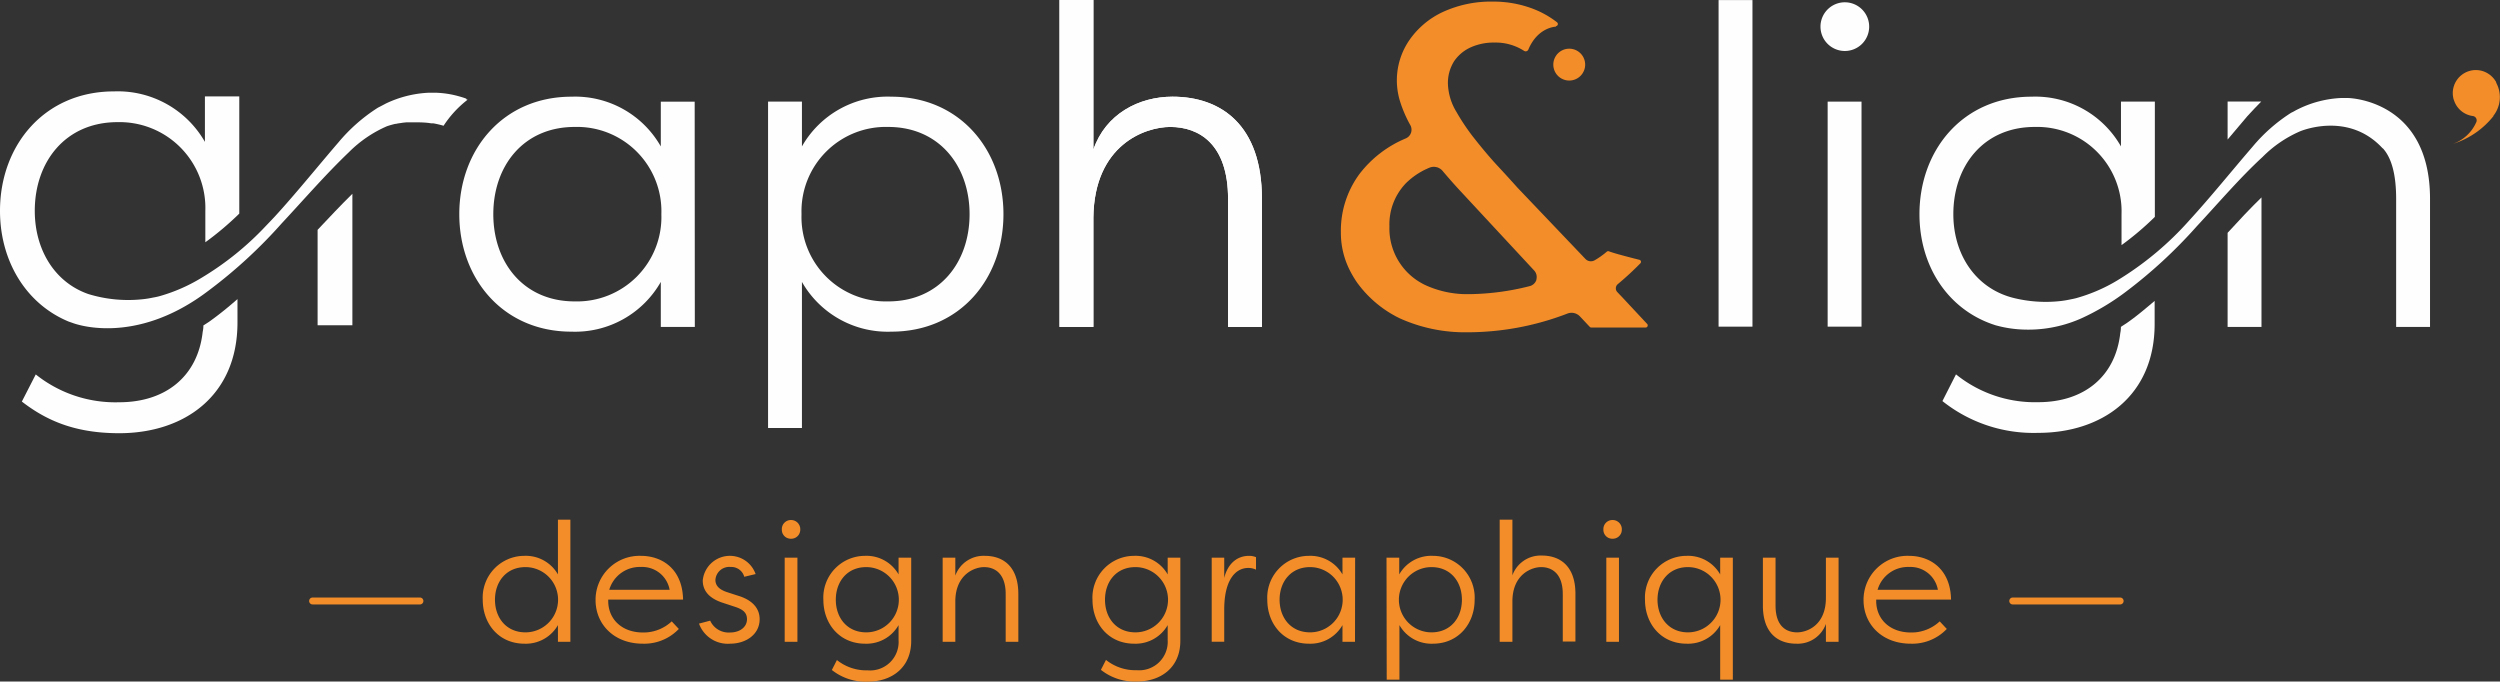 <svg id="Calque_1" data-name="Calque 1" xmlns="http://www.w3.org/2000/svg" viewBox="0 0 359.41 97.98"><rect x="0" y="0" width="359.41" height="97.98" fill="#333333" stroke="none"/><defs><style>.cls-1{fill:#fffefe;}.cls-2{fill:#f28d29;}.cls-3{fill:none;stroke:#f28d29;stroke-linecap:round;stroke-miterlimit:10;}</style></defs><path class="cls-1" d="M99.89,47H95V40.53a14.18,14.18,0,0,1-12.86,7.15c-9.81,0-16.11-7.6-16.11-16.89S72.35,13.9,82.16,13.9A14.16,14.16,0,0,1,95,21.05V14.62h4.87ZM82.61,43.33A12.13,12.13,0,0,0,95.08,30.79,12.13,12.13,0,0,0,82.61,18.25c-7.34,0-11.69,5.59-11.69,12.54s4.35,12.54,11.69,12.54"/><path class="cls-1" d="M110.42,14.61h4.87v6.44a14.16,14.16,0,0,1,12.86-7.15c9.81,0,16.11,7.6,16.11,16.89S138,47.68,128.15,47.68a14.18,14.18,0,0,1-12.86-7.15v21h-4.87Zm17.28,3.64a12.13,12.13,0,0,0-12.47,12.54A12.13,12.13,0,0,0,127.7,43.33c7.34,0,11.69-5.59,11.69-12.54S135,18.25,127.7,18.25"/><path class="cls-1" d="M176.55,28.58c0-7.86-4.16-10.33-8.31-10.33-3.58,0-10.92,2.54-11.05,13V47h-4.87V0h4.87V21.5c1.76-5.13,6.56-7.6,11.37-7.6,7,0,12.86,4.09,12.86,14.68V47h-4.87Z"/><path class="cls-1" d="M176.55,28.58c0-7.86-4.16-10.33-8.31-10.33-3.58,0-10.92,2.54-11.05,13V47h-4.87V0h4.87V21.5c1.76-5.13,6.56-7.6,11.37-7.6,7,0,12.86,4.09,12.86,14.68V47h-4.87Z"/><rect class="cls-1" x="262.75" y="14.61" width="4.87" height="32.35"/><path class="cls-1" d="M325.12,14.6h-4.87v5.46c.94-1.12,1.88-2.24,2.84-3.36.68-.75,1.35-1.44,2-2.11"/><path class="cls-1" d="M304.91,47v0a4.1,4.1,0,0,1-.09.88c-.7,6.33-5.29,9.94-11.8,9.94a18.07,18.07,0,0,1-11.82-4l-1.95,3.84A21,21,0,0,0,293,62.23c9.23,0,16.76-5.33,16.76-15.66V43.26c-1.19,1-2.42,2.06-3.75,3-.36.27-.75.49-1.12.75"/><path class="cls-1" d="M325.12,33.16V31.64c0,.62,0,1.15,0,1.52"/><path class="cls-1" d="M320.25,33.47V47h4.87V33.16c0-.37,0-.9,0-1.52V28.38c-1.67,1.63-3.29,3.36-4.87,5.09"/><rect class="cls-1" x="247.07" y="0.01" width="4.87" height="46.95"/><path class="cls-2" d="M82,92.27H80.21v-2.4a5.31,5.31,0,0,1-4.81,2.67c-3.67,0-6-2.84-6-6.32a6,6,0,0,1,6-6.31,5.31,5.31,0,0,1,4.81,2.67V74.71H82Zm-6.46-1.36a4.69,4.69,0,0,0,0-9.38c-2.75,0-4.38,2.09-4.38,4.69s1.63,4.69,4.38,4.69"/><path class="cls-2" d="M97.59,90.42a6.86,6.86,0,0,1-5.17,2.12c-4.18,0-6.8-2.82-6.8-6.27a6.32,6.32,0,0,1,6.51-6.36c3.11,0,6,1.94,6.07,6.29H87.44v.19c0,2.6,1.94,4.54,5,4.54a5.93,5.93,0,0,0,4.13-1.6Zm-10-5.63h8.68a4,4,0,0,0-4.13-3.28,4.57,4.57,0,0,0-4.55,3.28"/><path class="cls-2" d="M107,82.92a1.93,1.93,0,0,0-1.94-1.41,2,2,0,0,0-2.21,1.87c0,1,.85,1.48,1.68,1.75l1.79.58c2.14.71,2.89,2,2.89,3.31,0,2.21-2,3.52-4.25,3.52a4.4,4.4,0,0,1-4.47-2.89l1.61-.42a2.91,2.91,0,0,0,2.86,1.7c1.36,0,2.43-.75,2.43-1.91,0-1-.68-1.44-1.72-1.78l-1.7-.56c-1.73-.55-2.94-1.53-2.94-3.23a3.92,3.92,0,0,1,7.6-.92Z"/><path class="cls-2" d="M113.71,74.76a1.32,1.32,0,0,1,1.34,1.36,1.3,1.3,0,0,1-1.34,1.33,1.28,1.28,0,0,1-1.31-1.33,1.3,1.3,0,0,1,1.31-1.36m.93,17.51h-1.83V80.17h1.83Z"/><path class="cls-2" d="M131,92.13C131,96,128.19,98,124.74,98a7.8,7.8,0,0,1-5.15-1.68l.73-1.43a6.75,6.75,0,0,0,4.42,1.48A4.09,4.09,0,0,0,129.18,92V89.87a5.29,5.29,0,0,1-4.81,2.67c-3.66,0-6-2.84-6-6.32a6,6,0,0,1,6-6.31,5.29,5.29,0,0,1,4.81,2.67V80.17H131Zm-6.47-1.22a4.69,4.69,0,0,0,0-9.38c-2.74,0-4.37,2.09-4.37,4.69s1.63,4.69,4.37,4.69"/><path class="cls-2" d="M144.58,85.4c0-2.94-1.55-3.87-3.11-3.87-1.33,0-4.08,1-4.13,4.86v5.88h-1.82V80.17h1.82v2.58a4.32,4.32,0,0,1,4.25-2.84c2.63,0,4.81,1.53,4.81,5.49v6.87h-1.82Z"/><path class="cls-2" d="M169.69,92.13c0,3.86-2.82,5.85-6.27,5.85a7.82,7.82,0,0,1-5.15-1.68l.73-1.43a6.75,6.75,0,0,0,4.42,1.48A4.1,4.1,0,0,0,167.87,92V89.87a5.31,5.31,0,0,1-4.81,2.67c-3.67,0-6-2.84-6-6.32a6,6,0,0,1,6-6.31,5.31,5.31,0,0,1,4.81,2.67V80.17h1.82Zm-6.46-1.22a4.69,4.69,0,0,0,0-9.38c-2.75,0-4.37,2.09-4.37,4.69s1.62,4.69,4.37,4.69"/><path class="cls-2" d="M176,83.09c.47-1.94,1.75-3.18,3.57-3.18a2.62,2.62,0,0,1,1,.19v1.8a2.52,2.52,0,0,0-1.12-.25c-1.62,0-3.45,1.41-3.45,6v4.61H174.2V80.17H176Z"/><path class="cls-2" d="M194.8,92.27H193v-2.4a5.31,5.31,0,0,1-4.81,2.67c-3.67,0-6-2.84-6-6.32a6,6,0,0,1,6-6.31A5.31,5.31,0,0,1,193,82.58V80.17h1.82Zm-6.46-1.36a4.69,4.69,0,0,0,0-9.38c-2.75,0-4.38,2.09-4.38,4.69s1.63,4.69,4.38,4.69"/><path class="cls-2" d="M199.33,80.17h1.83v2.41A5.29,5.29,0,0,1,206,79.91a6,6,0,0,1,6,6.31c0,3.48-2.36,6.32-6,6.32a5.29,5.29,0,0,1-4.81-2.67v7.84h-1.83Zm6.47,1.36a4.69,4.69,0,0,0,0,9.38c2.74,0,4.37-2.09,4.37-4.69s-1.63-4.69-4.37-4.69"/><path class="cls-2" d="M224.67,85.4c0-2.94-1.56-3.87-3.11-3.87-1.34,0-4.09,1-4.13,4.86v5.88H215.6V74.71h1.83v8a4.31,4.31,0,0,1,4.25-2.84c2.62,0,4.81,1.53,4.81,5.49v6.87h-1.82Z"/><path class="cls-2" d="M231.83,74.76a1.32,1.32,0,0,1,1.33,1.36,1.3,1.3,0,0,1-1.33,1.33,1.28,1.28,0,0,1-1.32-1.33,1.3,1.3,0,0,1,1.32-1.36m.92,17.51h-1.82V80.17h1.82Z"/><path class="cls-2" d="M249.12,97.71H247.3V89.87a5.31,5.31,0,0,1-4.81,2.67c-3.67,0-6-2.84-6-6.32a6,6,0,0,1,6-6.31,5.31,5.31,0,0,1,4.81,2.67V80.17h1.82Zm-6.46-6.8a4.69,4.69,0,0,0,0-9.38c-2.75,0-4.37,2.14-4.37,4.69s1.62,4.69,4.37,4.69"/><path class="cls-2" d="M255.26,87.05c0,3,1.55,3.86,3.11,3.86,1.33,0,4.08-.92,4.13-4.86V80.17h1.82v12.1H262.5V89.7a4.3,4.3,0,0,1-4.25,2.84c-2.63,0-4.81-1.51-4.81-5.49V80.17h1.82Z"/><path class="cls-2" d="M279.88,90.42a6.85,6.85,0,0,1-5.17,2.12c-4.18,0-6.8-2.82-6.8-6.27a6.32,6.32,0,0,1,6.51-6.36c3.11,0,6,1.94,6.07,6.29H269.73v.19c0,2.6,1.94,4.54,5,4.54a5.93,5.93,0,0,0,4.13-1.6Zm-9.95-5.63h8.67a4,4,0,0,0-4.13-3.28,4.55,4.55,0,0,0-4.54,3.28"/><path class="cls-1" d="M342.55,21.3c1.35,1.47,1.93,4,1.93,7.28V47h4.87V28.58c0-14.33-11.8-14.49-11.8-14.49h-1a15.58,15.58,0,0,0-6,1.52c-.25.12-.49.24-.73.38s-.33.16-.48.25a24,24,0,0,0-5.5,4.85c-3.07,3.56-5.93,7.13-9.05,10.54a45.19,45.19,0,0,1-10.44,8.71,23.81,23.81,0,0,1-5.79,2.5c-.31.09-.63.15-.94.21a13.88,13.88,0,0,1-1.39.23,19.22,19.22,0,0,1-6.92-.49c-5.35-1.42-8.49-6.27-8.49-12,0-6.95,4.35-12.54,11.69-12.54A12.14,12.14,0,0,1,305,30.79v4.45a41.87,41.87,0,0,0,4.79-4.06V14.61h-4.87v6.44a14.16,14.16,0,0,0-12.86-7.15c-9.81,0-16.11,7.6-16.11,16.89,0,7.32,3.93,13.49,10.4,15.79l.5.17a16.89,16.89,0,0,0,3.65.61,18.75,18.75,0,0,0,8.51-1.5l.25-.11a34,34,0,0,0,6.21-3.69,69.72,69.72,0,0,0,10.33-9.51c3.15-3.38,6.17-6.94,9.49-10a17.26,17.26,0,0,1,5.35-3.66s6.92-3,11.92,2.46"/><path class="cls-2" d="M358.55,16.53a5,5,0,0,0,.31-.49l0,0h0a4.33,4.33,0,0,0,0-4.15l0-.08,0,0h0a3.37,3.37,0,0,0-2.08-1.63,3.32,3.32,0,0,0-4.1,3.84,2.33,2.33,0,0,0,.14.47,3.31,3.31,0,0,0,2.68,2.19.63.63,0,0,1,.52.84,5.76,5.76,0,0,1-3.4,3.17,12,12,0,0,0,5.85-4l0-.05.05-.09"/><path class="cls-1" d="M45.66,33V46.76h5V27.86c-1.69,1.66-3.34,3.42-5,5.18"/><path class="cls-1" d="M29.24,46.82v0a4.11,4.11,0,0,1-.1.89c-.71,6.44-5.38,10.12-12,10.12a18.34,18.34,0,0,1-12-4l-2,3.9c3.5,2.7,7.59,4.55,14,4.55,9.38,0,17-5.41,17-15.91V43c-1.21,1.06-2.46,2.09-3.82,3.07-.37.28-.76.5-1.13.76"/><path class="cls-2" d="M223.67,3.76a.31.31,0,0,0,.18-.55,13.41,13.41,0,0,0-3.39-1.92,15.93,15.93,0,0,0-5.8-1.06,16.57,16.57,0,0,0-7.31,1.53,12,12,0,0,0-4.81,4.12,10.2,10.2,0,0,0-1.22,8.83A17.85,17.85,0,0,0,202.76,18a1.36,1.36,0,0,1-.64,1.89,16.26,16.26,0,0,0-6.66,5.1,13.73,13.73,0,0,0-2.69,8.43,11.9,11.9,0,0,0,1.43,5.72,15,15,0,0,0,.82,1.37,16.35,16.35,0,0,0,6.23,5.26,22.73,22.73,0,0,0,9.66,2,40,40,0,0,0,14.4-2.68,1.66,1.66,0,0,1,1.82.39L228.56,47a.31.31,0,0,0,.22.09h7.8a.31.31,0,0,0,.23-.51l-3.62-3.88-.67-.7a.79.79,0,0,1,.07-1.16,42.19,42.19,0,0,0,3.25-3,.3.3,0,0,0-.15-.49c-1.09-.27-3.66-.93-4.38-1.22a.31.31,0,0,0-.32.06,11.18,11.18,0,0,1-1.74,1.23,1.08,1.08,0,0,1-1.31-.18L218.18,27c-.8-.89-1.73-1.92-2.82-3.09s-2.19-2.48-3.26-3.83a30.4,30.4,0,0,1-2.72-4,8.27,8.27,0,0,1-1.22-4,5.85,5.85,0,0,1,.89-3.28,5.74,5.74,0,0,1,2.4-2,8.07,8.07,0,0,1,3.43-.68,7.52,7.52,0,0,1,4.21,1.18.42.42,0,0,0,.62-.15c1.37-3.29,4-3.32,4-3.32M220.89,40.2a1.36,1.36,0,0,1-1,.94,36.59,36.59,0,0,1-9,1.15h0a14.37,14.37,0,0,1-5.63-1.15,9,9,0,0,1-5.51-8.6,8.52,8.52,0,0,1,2.44-6.27,10.43,10.43,0,0,1,3.29-2.15,1.64,1.64,0,0,1,1.91.45c.73.86,1.51,1.76,2.36,2.68l10.81,11.64a1.37,1.37,0,0,1,.31,1.31"/><path class="cls-2" d="M227.89,9.32A2.29,2.29,0,1,1,225.6,7a2.29,2.29,0,0,1,2.29,2.28"/><path class="cls-1" d="M67.05,14.19c-.41-.16-.84-.28-1.27-.4a13.94,13.94,0,0,0-3.14-.46h-1a16,16,0,0,0-6.14,1.54l-.74.39c-.16.09-.33.16-.49.26a24.49,24.49,0,0,0-5.59,4.92c-2.34,2.72-4.56,5.44-6.87,8.1-.76.88-1.54,1.76-2.33,2.62q-.6.64-1.2,1.26A42.82,42.82,0,0,1,28.87,40,24.17,24.17,0,0,1,23,42.56c-.32.09-.64.16-1,.22a13.8,13.8,0,0,1-1.41.23,19.54,19.54,0,0,1-7.9-.74C7.8,40.56,5,35.83,5,30.31c0-7.07,4.43-12.75,11.89-12.75A12.34,12.34,0,0,1,29.52,30.31v4.52a43.56,43.56,0,0,0,4.88-4.12V13.86H29.46V20.4a14.42,14.42,0,0,0-13.08-7.26C6.4,13.14,0,20.87,0,30.31c0,7.18,3.71,13.37,9.87,15.92l.52.18h0S19.21,50,30,41.77h0A70.38,70.38,0,0,0,40.51,32.1c3.21-3.44,6.28-7,9.65-10.22a17.66,17.66,0,0,1,5.44-3.72c.4-.14.8-.25,1.21-.35h0l.11,0c.34-.09.69-.11,1-.17l.49-.05.22,0,.32,0h1.22a14,14,0,0,1,1.41.08l.42.06.29,0a13.21,13.21,0,0,1,1.48.35,15.18,15.18,0,0,1,3.45-3.74l-.22-.1"/><line class="cls-3" x1="289.36" y1="86.4" x2="304.8" y2="86.4"/><line class="cls-3" x1="44.94" y1="86.4" x2="60.37" y2="86.4"/><path class="cls-1" d="M268.72,3.83a3.5,3.5,0,1,1-3.49-3.5,3.5,3.5,0,0,1,3.49,3.5"/></svg>